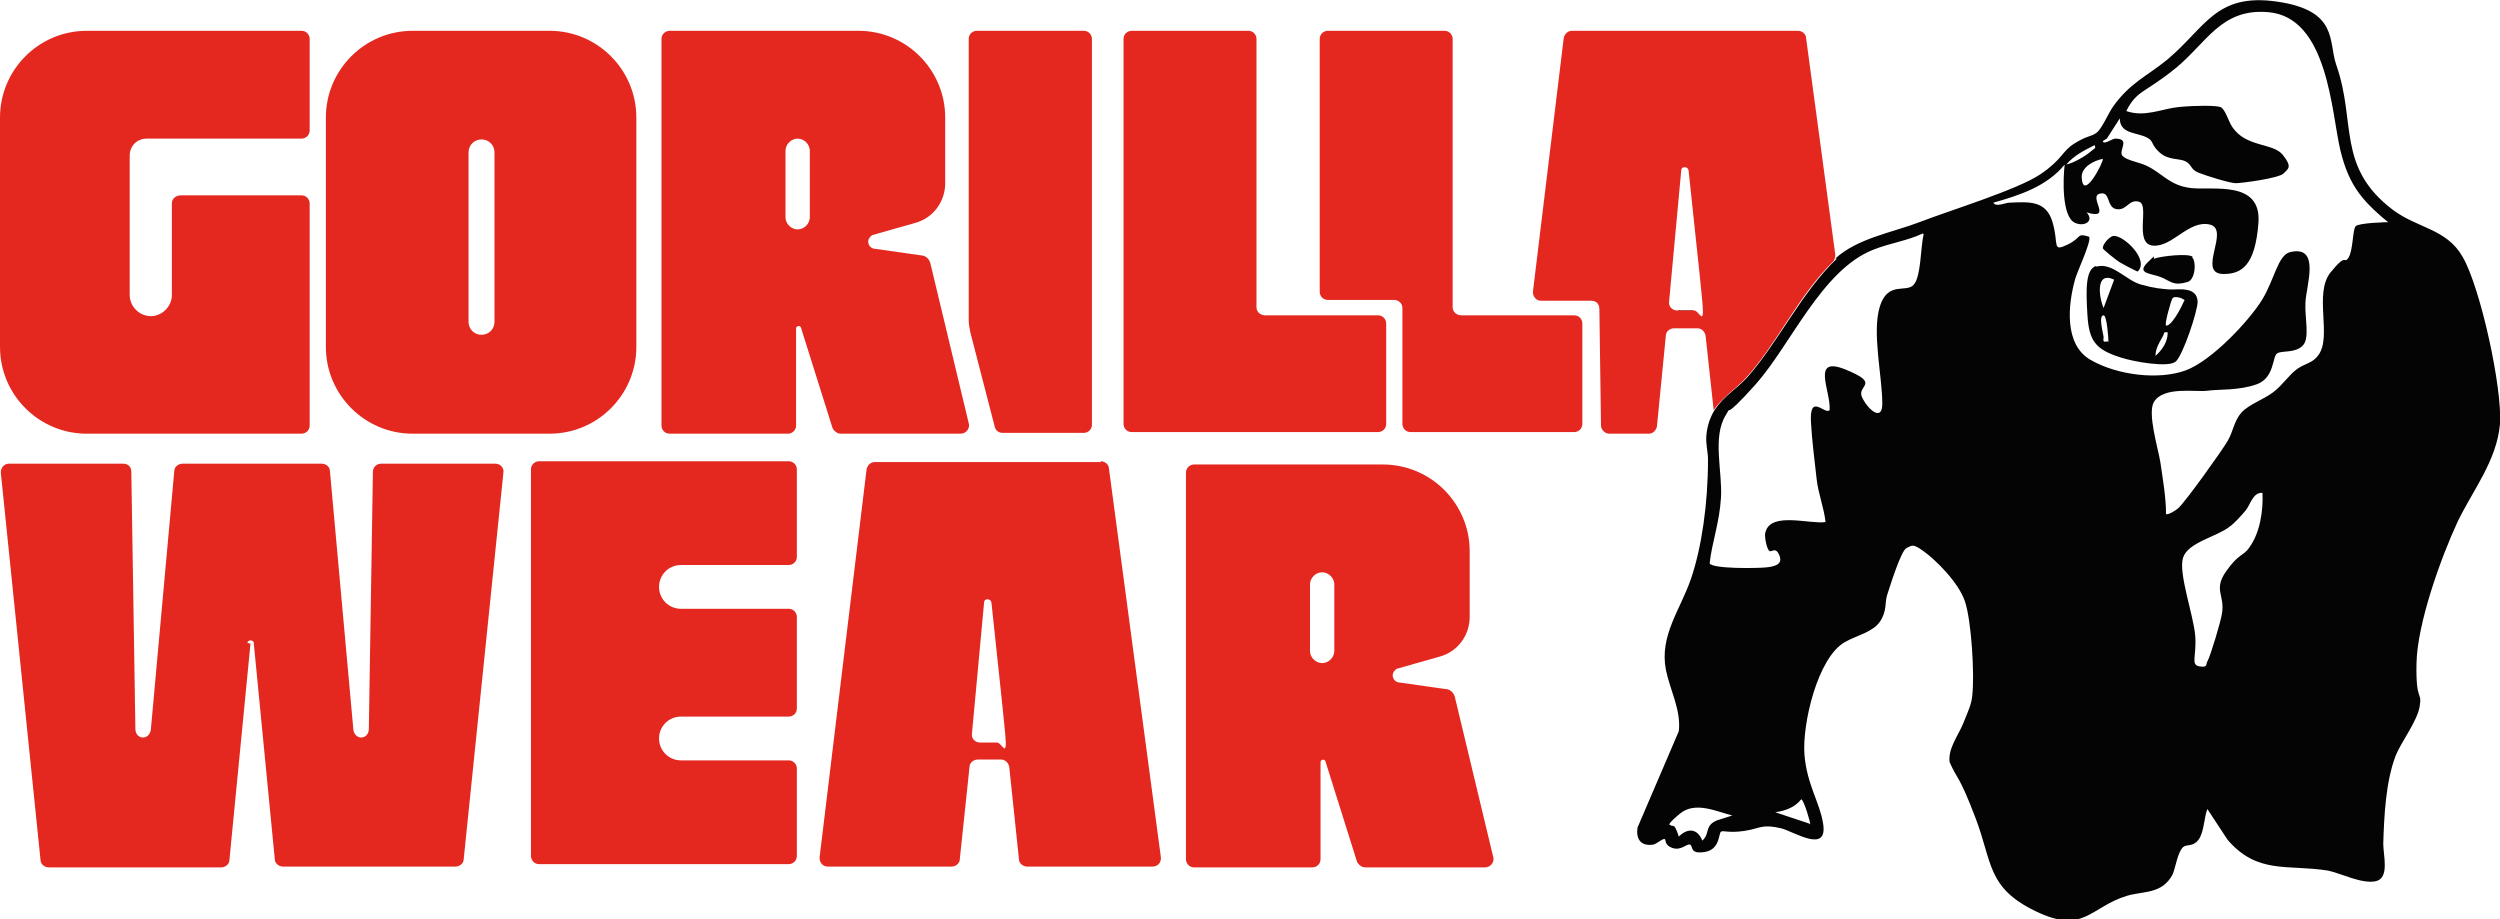 <?xml version="1.0" encoding="UTF-8"?>
<svg id="Calque_1" xmlns="http://www.w3.org/2000/svg" version="1.1" viewBox="0 0 308.4 113.4">
  <!-- Generator: Adobe Illustrator 29.3.1, SVG Export Plug-In . SVG Version: 2.1.0 Build 151)  -->
  <defs>
    <style>
      .st0 {
        fill: #1d1d1b;
      }

      .st1 {
        fill: #e42820;
      }

      .st2 {
        fill: #050405;
      }
    </style>
  </defs>
  <path class="st1" d="M98.3,58.2v10.5c0,.6-.5,1-1,1h-13.3c-1.5,0-2.7,1.2-2.7,2.7h0c0,1.5,1.2,2.7,2.7,2.7h13.3c.6,0,1,.5,1,1v11.3c0,.6-.5,1-1,1h-13.3c-1.5,0-2.7,1.2-2.7,2.7h0c0,1.5,1.2,2.7,2.7,2.7h13.3c.6,0,1,.5,1,1v10.8c0,.6-.5,1-1,1h-30.8c-.6,0-1-.5-1-1v-47.7c0-.6.5-1,1-1h30.8c.6,0,1,.5,1,1Z"/>
  <path class="st1" d="M78.5,14.5v28.3c0,5.9-4.8,10.7-10.7,10.7h-16.9c-5.9,0-10.7-4.8-10.7-10.7V14.5c0-5.9,4.8-10.7,10.7-10.7h16.9c5.9,0,10.7,4.8,10.7,10.7ZM57.8,18.7v21c0,.9.7,1.6,1.6,1.6h0c.9,0,1.6-.7,1.6-1.6v-20.9c0-.9-.7-1.6-1.6-1.6h0c-.9,0-1.6.7-1.6,1.6Z"/>
  <path class="st1" d="M97.3,53.5h-14.7c-.6,0-1-.5-1-1V4.8c0-.6.5-1,1-1h23.3c5.9,0,10.7,4.8,10.7,10.7v8.1c0,2.3-1.5,4.3-3.7,4.9l-5.3,1.5c-.3.2-.5.5-.5.8h0c0,.5.4.9.9.9l5.6.8c.6,0,1.1.5,1.2,1.1l4.7,19.6c.2.6-.3,1.3-1,1.3h-14.8c-.4,0-.8-.3-1-.7l-3.9-12.4c-.1-.3-.6-.2-.6.1v12c0,.6-.5,1-1,1ZM96.9,18.6v8.2c0,.8.7,1.5,1.5,1.5h0c.8,0,1.5-.7,1.5-1.5v-8.2c0-.8-.7-1.5-1.5-1.5h0c-.8,0-1.5.7-1.5,1.5Z"/>
  <path class="st1" d="M38.2,4.8v11.3c0,.6-.5,1-1,1h-19.1c-1.2,0-2.1.9-2.1,2.1v17.2c0,1.4,1.2,2.6,2.6,2.6h0c1.4,0,2.6-1.2,2.6-2.6v-11.3c0-.6.5-1,1.1-1h14.9c.6,0,1,.5,1,1v27.4c0,.6-.5,1-1,1H10.7c-5.9,0-10.7-4.8-10.7-10.7V14.5C0,8.6,4.8,3.8,10.7,3.8h26.5c.6,0,1,.5,1,1Z"/>
  <path class="st1" d="M120.5,3.8h13.2c.6,0,1,.5,1,1v47.6c0,.6-.5,1-1,1h-10c-.5,0-.9-.3-1-.8l-3-11.6c-.1-.5-.2-1-.2-1.5V4.8c0-.6.5-1,1-1Z"/>
  <g>
    <path class="st1" d="M139.6,3.8h14.4c.6,0,1,.5,1,1v33.1c0,.6.5,1,1.1,1h13.9c.6,0,1,.5,1,1v12.4c0,.6-.5,1-1,1h-30.4c-.6,0-1-.5-1-1V4.8c0-.6.5-1,1-1Z"/>
    <path class="st1" d="M163.8,3.8h14.4c.6,0,1,.5,1,1v33.1c0,.6.5,1,1.1,1h13.9c.6,0,1,.5,1,1v12.4c0,.6-.5,1-1,1h-20.2c-.6,0-1-.5-1-1v-14.3c0-.6-.5-1-1-1h-8.2c-.6,0-1-.5-1-1V4.8c0-.6.5-1,1-1Z"/>
  </g>
  <g>
    <path class="st2" d="M226.4,31.9c2.7-2.5,7-3.2,10.4-4.5,3.6-1.4,12.1-4,14.9-5.9s2.6-2.8,4.2-3.8,2-.8,2.7-1.3,1.4-2.3,2.1-3.3c2.1-2.9,4-3.6,6.6-5.7,4.8-4,6-8.3,13.6-7.2s6.3,4.9,7.3,7.8c2.5,7.1,0,12.6,7,17.9,3.1,2.3,6.6,2.3,8.6,5.8,2.2,3.8,4.9,16.2,4.6,20.6-.4,4.5-3.3,8.1-5.2,12-2.1,4.5-5,12.6-5.1,17.5s.7,3.4.4,5.3-2.3,4.4-3,6.2c-1.2,3.2-1.4,7.4-1.5,10.8,0,1.4.8,4.2-.9,4.6s-4.4-1-5.9-1.3c-5-.8-8.7.5-12.4-3.8l-2.5-3.8c-.4,1-.4,2.9-1.1,3.8s-1.4.5-1.9.9c-.7.7-.9,2.5-1.3,3.4-1.3,2.4-3.5,2-5.6,2.6-4.6,1.4-5.3,4.8-11.3,1.9s-5.3-6-7.4-11.5-2.2-4.6-3.2-6.9c-.2-1.7,1.1-3.3,1.7-4.8s1-2.3,1.1-3.4c.3-2.6-.1-9.2-.9-11.6s-3.7-5.2-5.1-6.2-1.4-.7-2.1-.4-2.1,4.9-2.4,5.8,0,2-.9,3.3-2.9,1.7-4.3,2.5c-3.4,1.9-5.3,10.2-5,13.9s1.9,5.9,2.3,8.5c.6,3.7-3.4,1.1-5.1.6-2.5-.6-2.6,0-4.6.3s-2.6-.1-2.9.1-.1,2.2-2,2.5-1.4-.7-1.8-.9-1.1.8-2.2.4-.7-1.1-1-1.1-.9.6-1.4.7c-1.5.2-2.1-.7-1.9-2.1l5.1-11.9c.3-2.6-1.1-5.1-1.6-7.6-.8-4.2,1.8-7.4,3.1-11.2s2.1-9.2,2.1-14.7c0-1-.3-1.9-.2-3s.4-2.1,1-3.1c1.2-1.8,2.6-2.5,4-4,3.9-4.4,6.7-10.5,11.1-14.7ZM295.2,27.9c-3.6-2.9-5.4-4.8-6.5-9.4s-1.5-16.4-8.9-17c-5.8-.5-7.6,3.8-11.4,6.9s-4.8,2.7-6.1,5.3c2.3.8,4.4-.3,6.5-.5s4.5-.2,5.1,0,1,1.8,1.5,2.5c1.7,2.5,5,1.9,6.2,3.4s.7,1.7.1,2.3-5.2,1.2-5.9,1.2-3.6-.9-4.6-1.3-.8-1-1.6-1.4-2.1-.1-3.2-1.1-.7-1.4-1.5-1.8c-1.2-.7-3.4-.4-3.4-2.4l-1.6,2.5-.5.3c.1.5,1-.2,1.5-.3,1.7,0,.8,1,.8,1.8s2.2,1.1,3,1.5c2,.9,2.9,2.5,5.6,2.8s8.7-1,8.3,4.3-2.1,6.3-4.3,6.3c-3.4,0,.9-5.5-1.7-6.1s-4.6,2.8-7,2.6-.4-5-1.7-5.4-1.5,1.1-2.8.9-.7-2.3-2.1-1.9,1.7,3.3-1.6,2.3c1,1.1-.3,1.8-1.4,1.3-1.7-.7-1.5-5.6-1.3-7.2-2.2,2.7-5.6,3.8-8.8,4.7.3.6,1.5,0,2,0,2.4-.1,4.5-.3,5.3,2.4s-.1,3.7,1.8,2.8,1.1-1.5,2.7-1c.4.4-1.5,4.4-1.7,5.2-.9,3.2-1.4,8.1,1.9,10s8.4,2.5,11.7,1.3,8-6.3,9.5-8.8,1.9-5.4,3.4-5.8c3.8-.9,2,4.1,1.9,6.2s.6,4.5-.4,5.4-2.5.5-3.1.9-.3,3-2.5,3.8-4.7.6-6.1.8-5.4-.6-6.6,1.4c-.8,1.4.5,5.6.8,7.4.3,2.1.7,4.3.7,6.4.2.2,1.3-.5,1.5-.7.9-.8,5.4-7.1,6.1-8.3s.8-2.5,1.7-3.5,2.7-1.6,3.9-2.5,2-2.2,3-2.9,1.9-.7,2.6-1.7c1.7-2.3-.6-7.6,1.5-10.2s1.6-.9,2.2-1.8.5-3.5.9-3.9,3.6-.5,4.4-.5ZM254.9,20.3c.9-.2,2.3-1,3-1.6s.6-.3.5-.8c-1.2.6-2.6,1.3-3.5,2.4ZM259.4,19.6c-1.1.2-2.6,1-2.6,2.2.1,3.3,2.8-2,2.6-2.2ZM237.2,28.8c-1.9.9-4.1,1.2-6.1,2-6.4,2.5-10.2,11.8-14.6,16.7s-2.7,2.1-3.6,3.7c-1.7,2.7-.4,7-.6,10.2s-1.1,5.4-1.4,8.1c.4.7,5.9.6,6.9.5s2.2-.3,1.7-1.5-1-.2-1.3-.6-.6-1.9-.4-2.3c.7-2.5,5.5-.9,7.4-1.2-.2-1.8-.9-3.5-1.1-5.3s-.6-5-.7-7c-.2-3.7,1.7-.9,2.3-1.5.2-2.3-2.4-6.8,2-5s1.3,1.9,2,3.4,2.5,3.1,2.5.8c0-3.4-1.3-8.8-.3-12s3.3-1.6,4.2-2.7.8-4.5,1.2-6.2ZM279.1,60.8c-1.2-.1-1.5,1.5-2.1,2.2s-1.4,1.6-2,2c-1.5,1.2-5.1,1.9-5.7,3.8s1.3,7.1,1.5,9.6-.6,3.6.5,3.8.8-.3,1-.6c.4-.7,1.7-5.1,1.8-5.9.4-2.3-1.1-2.9.5-5.2s2.2-1.9,2.9-3c1.3-1.8,1.7-4.5,1.6-6.7ZM223.3,101.7c.1-.1-.8-3.1-1.1-3.1-.8,1-1.9,1.4-3.2,1.6l4.2,1.4ZM213.7,100.6c-2-.5-4.6-1.8-6.5-.2s-1.1,1.3-1.1,1.4.3,0,.5.2c.2.3.4.9.5,1.2,1.1-1.1,2.3-1,2.9.5,1-.9.2-1.8,1.8-2.5l1.9-.6Z"/>
    <g>
      <path class="st2" d="M258.6,32.9c1.9-.6,3.7,1.7,5.5,2.2s2.4.5,3.4.6,3.5-.5,3.6,1.5c0,1.2-1.8,6.6-2.7,7.4s-5.3,0-6.8-.5c-3.1-1-3.9-2-4.1-5.3s-.2-5.6,1.1-6ZM260.8,34.5c-2.3-1.1-1.9,2.1-1.3,3.5l1.3-3.5ZM267.1,40.1c.6.5,2-2.2,2.2-2.7s.3-.3,0-.5-1.1-.4-1.3-.1-1,3.2-.8,3.3ZM260.1,42.2c0-.5-.2-3.3-.6-3.3-.7,0,0,2.4,0,2.7s-.2.7.5.5ZM267.4,41c-.6-.1-.4.2-.6.5-.4.7-.9,1.5-.9,2.4.8-.7,1.5-1.7,1.5-2.8Z"/>
      <path class="st2" d="M270.4,31.7c.6.6.4,2.9-.6,3.1-1.7.5-2-.1-3.2-.6s-3.1-.4-1.7-1.8.5-.4.9-.5c.7-.3,4.3-.7,4.7-.2Z"/>
      <path class="st2" d="M260.7,29.1c1.3-.1,4.5,3,3,4.4-.1,0-2-1-2.3-1.2s-2-1.5-2-1.7c0-.5.8-1.4,1.3-1.5Z"/>
    </g>
  </g>
  <rect class="st0" x="207" y="38.3" width="1.9" height="1.9"/>
  <path class="st1" d="M221.8,3.8h-27.9c-.5,0-.9.4-1,.9l-3.8,31.3c0,.6.4,1.1,1,1.1h6.2c.6,0,1,.4,1,1l.2,14.4c0,.5.5,1,1,1h4.9c.5,0,.9-.4,1-.9l1.1-11.2c0-.5.5-.9,1-.9h2.9c.5,0,.9.4,1,.9l1,9.2c1.1-1.6,2.7-2.6,4-4,3.8-4.2,6.5-10.2,10.7-14.3.2-.2.3-.5.3-.9l-3.6-26.7c0-.5-.5-.9-1-.9ZM206.9,38.3c-.6,0-1.1-.5-1-1.1l1.5-16.2c0-.5.8-.5.9,0,.3,3,1.4,12.9,1.7,16.2s-.4,1.1-1,1.1h-2.1Z"/>
  <path class="st1" d="M162,107h-14.7c-.6,0-1-.5-1-1v-47.7c0-.6.5-1,1-1h23.3c5.9,0,10.7,4.8,10.7,10.7v8.1c0,2.3-1.5,4.3-3.7,4.9l-5.3,1.5c-.3.2-.5.5-.5.8h0c0,.5.4.9.9.9l5.6.8c.6,0,1.1.5,1.2,1.1l4.7,19.6c.2.6-.3,1.3-1,1.3h-14.8c-.4,0-.8-.3-1-.7l-3.9-12.4c-.1-.3-.6-.2-.6.1v12c0,.6-.5,1-1,1ZM161.6,72.1v8.2c0,.8.7,1.5,1.5,1.5h0c.8,0,1.5-.7,1.5-1.5v-8.2c0-.8-.7-1.5-1.5-1.5h0c-.8,0-1.5.7-1.5,1.5Z"/>
  <path class="st1" d="M135.8,57h-27.9c-.5,0-.9.4-1,.9l-5.8,47.9c0,.6.4,1.1,1,1.1h15.3c.5,0,1-.4,1-.9l1.2-11.4c0-.5.5-.9,1-.9h2.9c.5,0,.9.4,1,.9l1.2,11.4c0,.5.5.9,1,.9h15.5c.6,0,1.1-.5,1-1.2l-6.4-47.9c0-.5-.5-.9-1-.9ZM120.9,91.6c-.6,0-1.1-.5-1-1.1l1.5-16.2c0-.5.8-.5.9,0,.3,3,1.4,12.9,1.7,16.2s-.4,1.1-1,1.1h-2.1Z"/>
  <path class="st1" d="M30.9,79.4l-2.6,26.7c0,.5-.5.9-1,.9H6c-.5,0-1-.4-1-.9L.1,58.3c0-.6.4-1.1,1-1.1h14.1c.6,0,1,.4,1,1l.5,31.7c0,1.3,1.6,1.5,1.9.2l2.9-32c0-.5.5-.9,1-.9h17.2c.5,0,1,.4,1,.9l2.9,32c.3,1.3,1.9,1.1,1.9-.2l.5-31.7c0-.6.5-1,1-1h14.1c.6,0,1.1.5,1,1.1l-4.9,47.7c0,.5-.5.9-1,.9h-21.3c-.5,0-1-.4-1-.9l-2.6-26.7c0-.2-.2-.3-.4-.3h0c-.2,0-.3.1-.4.3Z"/>
</svg>